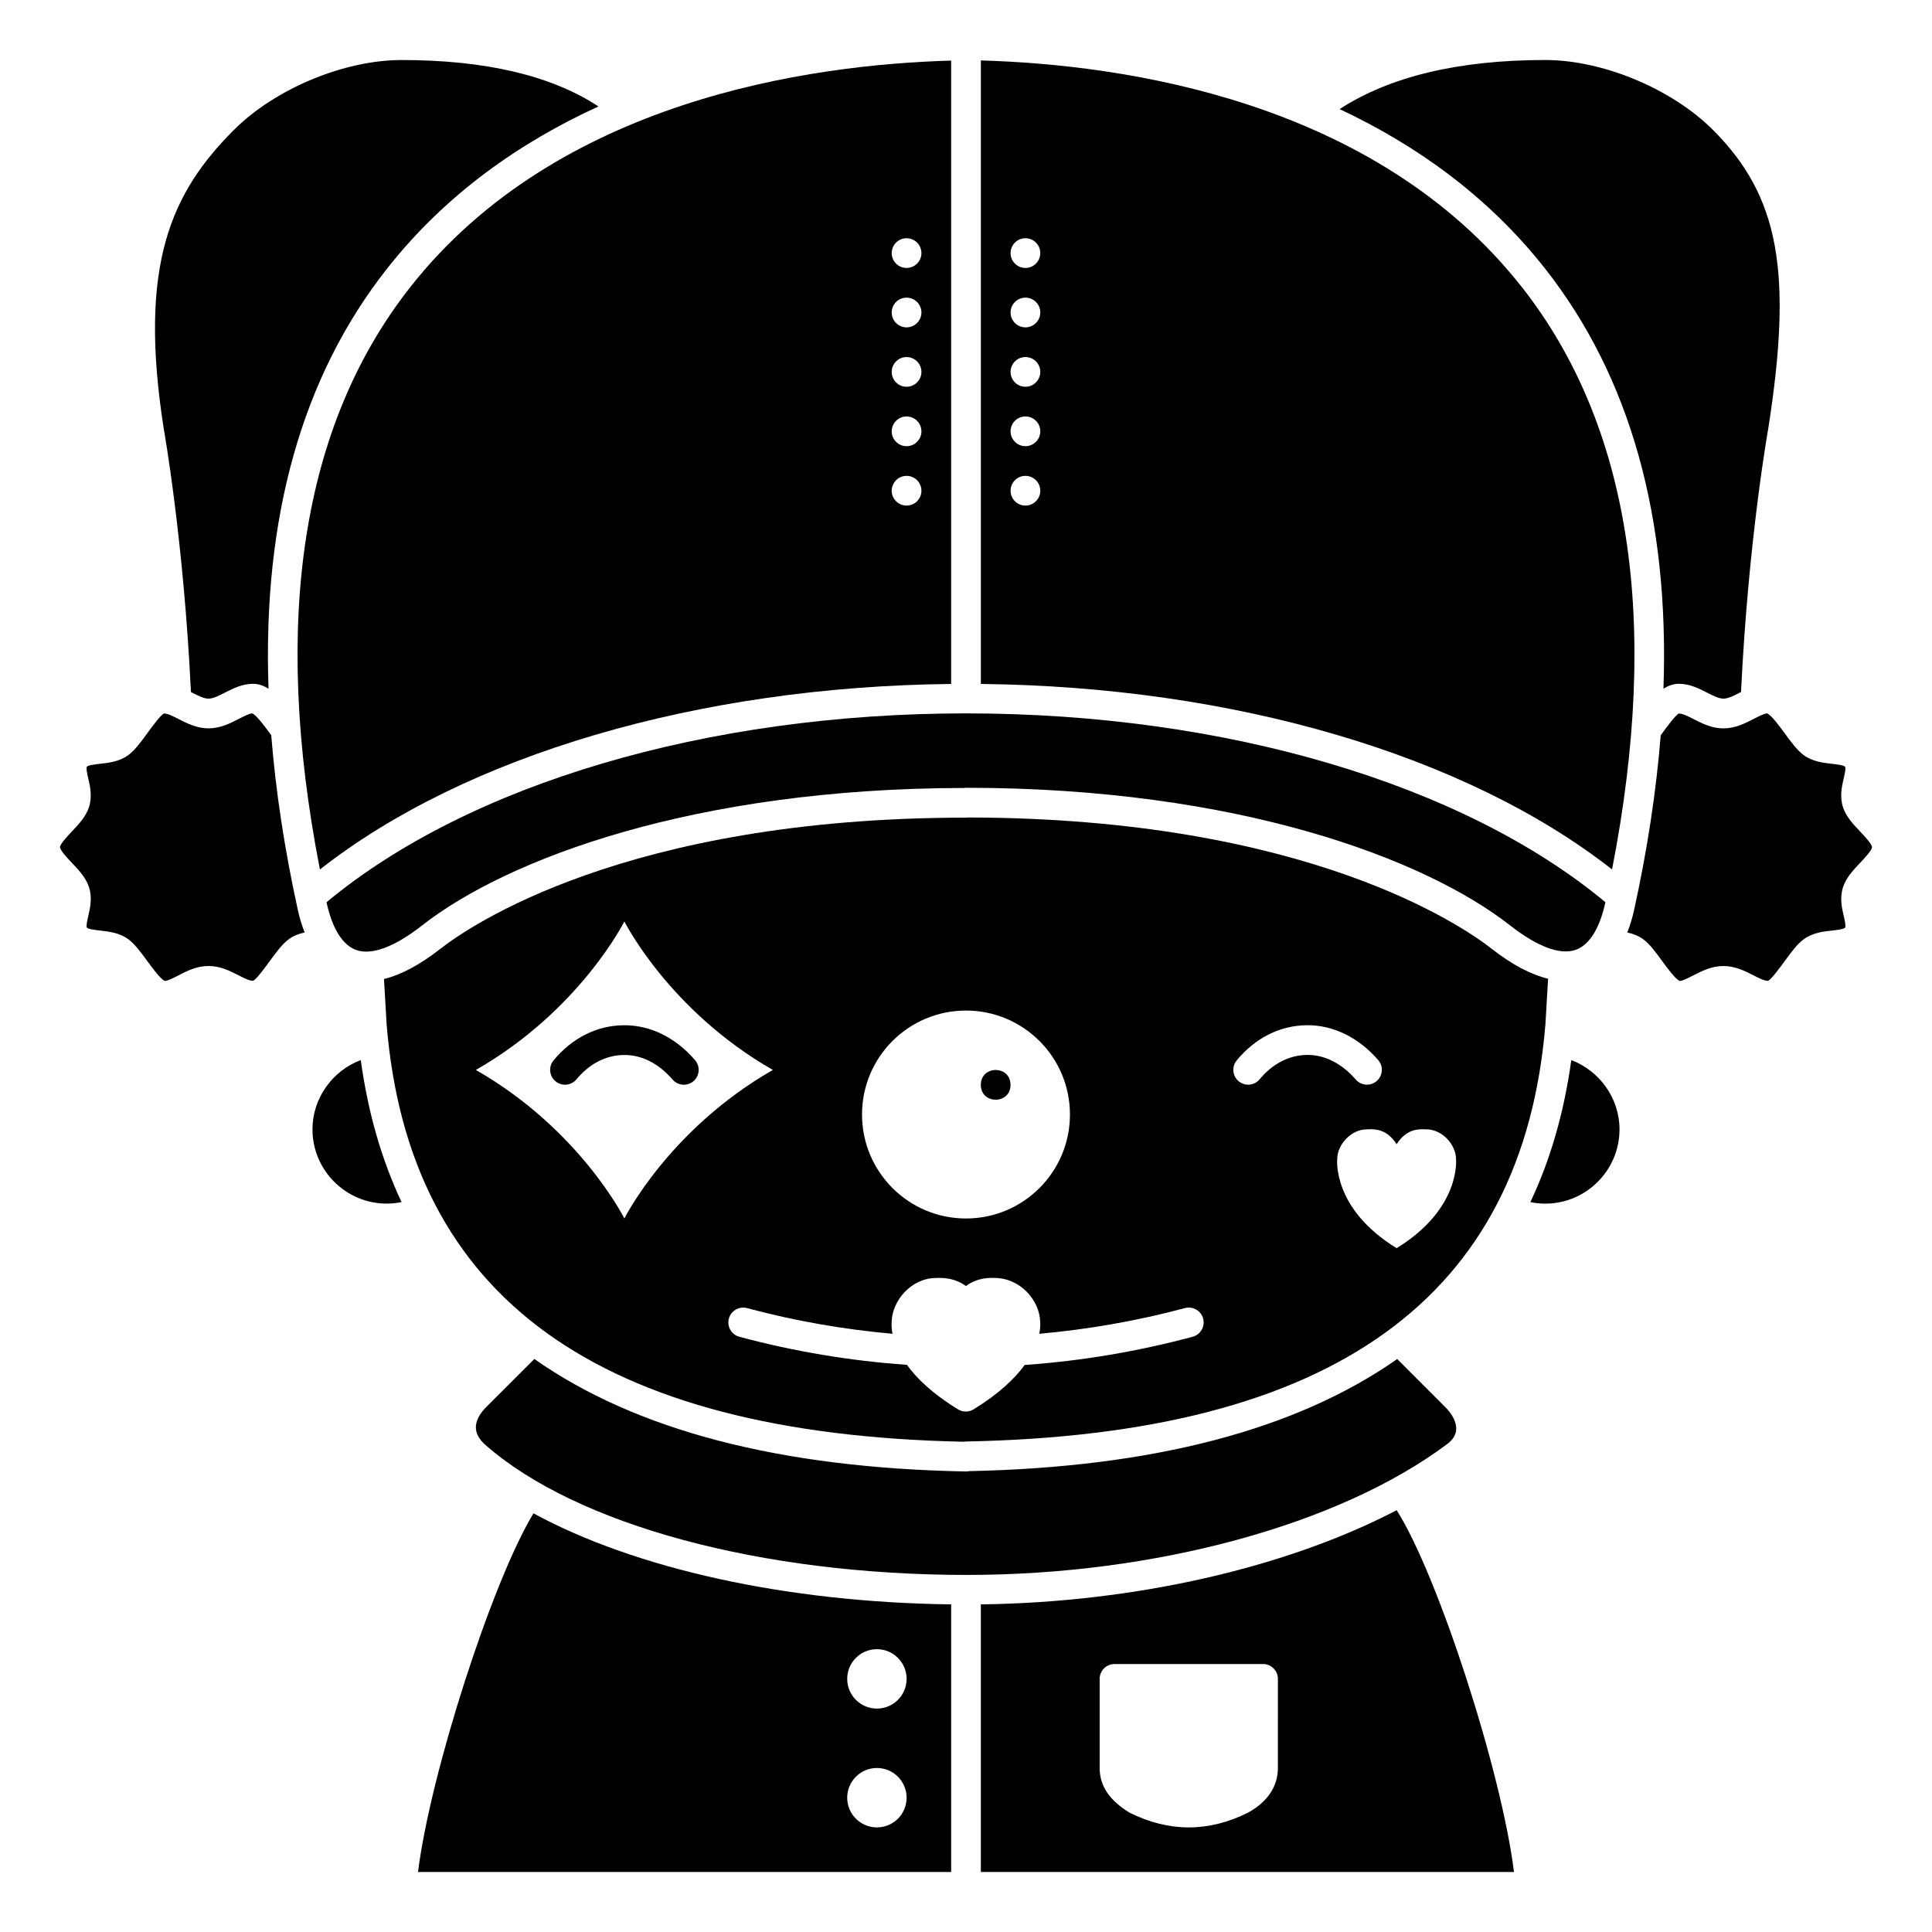 <?xml version="1.0" encoding="UTF-8"?>
<!-- Uploaded to: ICON Repo, www.iconrepo.com, Generator: ICON Repo Mixer Tools -->
<svg fill="#000000" width="800px" height="800px" version="1.1" viewBox="144 144 512 512" xmlns="http://www.w3.org/2000/svg">
 <g>
  <path d="m411.8 431.5c0 5.246-7.871 5.246-7.871 0 0-5.25 7.871-5.25 7.871 0"/>
  <path d="m328.2 424.95c-5.207-6.039-11.977-9.371-19.039-9.242-7.016 0.078-13.57 3.383-18.465 9.309-1.387 1.676-1.145 4.156 0.531 5.543 0.734 0.605 1.621 0.902 2.504 0.902 1.133 0 2.258-0.488 3.039-1.43 3.391-4.106 7.82-6.394 12.477-6.445 4.793-0.098 9.32 2.258 12.996 6.516 1.414 1.641 3.906 1.824 5.551 0.41 1.641-1.43 1.824-3.918 0.406-5.562z"/>
  <path d="m252.68 220.15c-28.738 36.566-36.727 88.457-23.898 154.27 38.641-30.309 100.28-48.477 167.28-49.164v-165.2c-37.566 1.074-104.39 10.48-143.38 60.086zm131.57-13.016c2.172 0 3.938 1.762 3.938 3.938 0 2.172-1.762 3.938-3.938 3.938-2.172 0-3.938-1.762-3.938-3.938 0.004-2.172 1.766-3.938 3.938-3.938zm0 15.746c2.172 0 3.938 1.762 3.938 3.938 0 2.172-1.762 3.938-3.938 3.938-2.172 0-3.938-1.762-3.938-3.938 0.004-2.176 1.766-3.938 3.938-3.938zm0 15.742c2.172 0 3.938 1.762 3.938 3.938 0 2.172-1.762 3.938-3.938 3.938-2.172 0-3.938-1.762-3.938-3.938 0.004-2.172 1.766-3.938 3.938-3.938zm0 15.746c2.172 0 3.938 1.762 3.938 3.938 0 2.172-1.762 3.938-3.938 3.938-2.172 0-3.938-1.762-3.938-3.938 0.004-2.176 1.766-3.938 3.938-3.938zm0 15.742c2.172 0 3.938 1.762 3.938 3.938 0 2.172-1.762 3.938-3.938 3.938-2.172 0-3.938-1.762-3.938-3.938 0.004-2.172 1.766-3.938 3.938-3.938z"/>
  <path d="m194.6 327.4c0.102 0.051 0.211 0.105 0.316 0.156 1.609 0.82 3.125 1.594 4.344 1.594s2.734-0.777 4.344-1.594c2.148-1.098 4.59-2.34 7.465-2.34 1.492 0 2.836 0.512 4.094 1.297-1.594-45.301 8.828-82.598 31.328-111.22 15.641-19.902 35.438-33.637 56.102-43.082-12.402-8.164-29.898-12.305-52.16-12.305-15.266 0-33.539 7.621-44.445 18.527-16.559 16.559-25.441 35.59-18.582 79.262 0.039 0.207 5.266 29.426 7.195 69.707z"/>
  <path d="m230.61 383.46c0.848 3.848 2.981 10.566 7.762 12.289 4.086 1.477 10.164-0.766 17.5-6.512 22.434-17.555 71.902-36.312 143.53-36.418 0.195-0.031 0.398-0.047 0.598-0.047 71.949 0 121.62 18.812 144.12 36.418 7.332 5.742 13.387 7.984 17.5 6.512 4.781-1.719 6.914-8.438 7.762-12.289 0.023-0.109 0.043-0.215 0.066-0.324-37.723-31.348-100.79-50.035-169.45-50.035-68.664 0-131.74 18.691-169.46 50.043 0.027 0.121 0.047 0.238 0.074 0.363z"/>
  <path d="m547.32 220.1c-38.992-49.605-105.81-59.008-143.38-60.082v165.24c66.996 0.688 128.63 18.859 167.27 49.156 12.84-65.832 4.852-117.74-23.887-154.32zm-131.57 57.883c-2.172 0-3.938-1.762-3.938-3.938 0-2.172 1.762-3.938 3.938-3.938 2.172 0 3.938 1.762 3.938 3.938s-1.766 3.938-3.938 3.938zm0-15.742c-2.172 0-3.938-1.762-3.938-3.938 0-2.172 1.762-3.938 3.938-3.938 2.172 0 3.938 1.762 3.938 3.938s-1.766 3.938-3.938 3.938zm0-15.746c-2.172 0-3.938-1.762-3.938-3.938 0-2.172 1.762-3.938 3.938-3.938 2.172 0 3.938 1.762 3.938 3.938 0 2.176-1.766 3.938-3.938 3.938zm0-15.742c-2.172 0-3.938-1.762-3.938-3.938 0-2.172 1.762-3.938 3.938-3.938 2.172 0 3.938 1.762 3.938 3.938s-1.766 3.938-3.938 3.938zm0-15.742c-2.172 0-3.938-1.762-3.938-3.938 0-2.172 1.762-3.938 3.938-3.938 2.172 0 3.938 1.762 3.938 3.938 0 2.172-1.766 3.938-3.938 3.938z"/>
  <path d="m215.88 338.84-0.305-0.41c-1.27-1.742-3.648-4.992-4.746-5.375-0.742 0.031-2.156 0.746-3.652 1.512-2.25 1.148-4.805 2.453-7.914 2.453s-5.664-1.305-7.918-2.457c-1.496-0.762-2.906-1.48-3.891-1.48-0.859 0.359-3.227 3.602-4.504 5.344-1.668 2.281-3.238 4.438-4.992 5.711-2.348 1.707-5.176 2.023-7.453 2.277-1.188 0.133-3.176 0.355-3.492 0.793-0.25 0.352 0.113 1.949 0.363 3.008 0.5 2.16 1.121 4.852 0.199 7.699-0.816 2.516-2.727 4.531-4.578 6.484-1.074 1.145-3.094 3.277-3.094 4.109s2.019 2.961 3.102 4.106c1.852 1.953 3.762 3.973 4.578 6.484 0.922 2.848 0.301 5.539-0.199 7.703-0.242 1.059-0.613 2.656-0.363 3.008 0.316 0.434 2.301 0.656 3.492 0.793 2.273 0.254 5.109 0.574 7.453 2.277 1.746 1.273 3.32 3.43 4.992 5.711 1.27 1.742 3.644 4.988 4.742 5.375 0.738-0.031 2.152-0.746 3.648-1.512 2.25-1.156 4.805-2.457 7.914-2.457s5.664 1.305 7.918 2.457c1.496 0.758 2.906 1.477 3.891 1.477 0.859-0.359 3.223-3.602 4.504-5.344 1.668-2.281 3.238-4.438 4.996-5.711 1.297-0.945 2.738-1.445 4.16-1.762-0.711-1.82-1.328-3.793-1.801-5.965-3.57-16.23-5.875-31.641-7.051-46.309z"/>
  <path d="m553.5 215.23c22.512 28.637 32.934 65.953 31.332 111.28 1.254-0.785 2.598-1.297 4.09-1.297 2.875 0 5.316 1.242 7.461 2.344 1.613 0.816 3.129 1.59 4.348 1.59s2.734-0.777 4.344-1.594c0.102-0.051 0.211-0.102 0.316-0.156 1.93-40.281 7.16-69.508 7.211-69.801 6.547-41.668 2.852-61.664-14.656-79.172-10.906-10.902-29.184-18.523-44.445-18.523-22.918 0-41.207 4.375-54.488 13.012 20.074 9.418 39.25 22.938 54.488 42.32z"/>
  <path d="m400.59 360.64c-0.195 0.031-0.395 0.047-0.594 0.047-90.297 0-131.86 28.945-139.28 34.746-5.398 4.227-10.395 6.891-14.957 8.012l0.715 12.199c5.981 72.266 55.984 108.42 152.88 110.43 0.195-0.035 0.402-0.059 0.605-0.062 97.348-1.844 147.59-38 153.59-110.53l0.711-12.105c-4.574-1.109-9.578-3.734-15-7.977-7.387-5.797-48.785-34.625-138.67-34.754zm-0.594 51.168c15.215 0 27.551 12.336 27.551 27.551 0 15.215-12.336 27.551-27.551 27.551s-27.551-12.336-27.551-27.551c-0.004-15.215 12.332-27.551 27.551-27.551zm-90.531 55.098s-11.809-23.617-39.359-39.359c27.551-15.742 39.359-39.359 39.359-39.359s11.809 23.617 39.359 39.359c-27.551 15.742-39.359 39.359-39.359 39.359zm150.59 31.355c-14.562 3.891-29.379 6.387-44.031 7.43-0.012 0-0.191 0.016-0.465 0.035-2.594 3.559-6.781 7.617-13.559 11.77-0.629 0.387-1.344 0.578-2.055 0.578-0.711 0-1.426-0.191-2.055-0.578-6.801-4.164-10.98-8.238-13.566-11.809-14.816-1.023-29.738-3.496-44.387-7.426-2.098-0.566-3.344-2.723-2.777-4.82 0.566-2.102 2.731-3.34 4.824-2.781 12.727 3.422 25.656 5.652 38.539 6.805-0.293-1.504-0.273-2.621-0.219-3.211 0.137-5.516 5.141-11.574 11.805-11.574 1.496-0.051 4.742-0.148 7.867 2.129 3.109-2.277 6.301-2.172 7.578-2.137 6.965 0.008 11.973 6.078 12.102 11.59 0.051 0.586 0.062 1.699-0.23 3.203 12.871-1.148 25.832-3.398 38.609-6.809 2.074-0.551 4.254 0.684 4.816 2.785 0.547 2.102-0.695 4.262-2.797 4.82zm17.762-68.238c-0.781 0.941-1.906 1.43-3.039 1.43-0.883 0-1.766-0.297-2.504-0.902-1.676-1.387-1.914-3.863-0.531-5.543 4.891-5.922 11.449-9.23 18.465-9.309 6.969-0.129 13.828 3.203 19.039 9.242 1.422 1.645 1.234 4.129-0.41 5.551-1.641 1.418-4.137 1.234-5.551-0.41-3.676-4.254-8.312-6.613-12.996-6.516-4.648 0.059-9.078 2.352-12.473 6.457zm36.301 44.754c-17.145-10.496-15.742-23.617-15.742-23.617 0-3.727 3.586-7.871 7.871-7.871 1.391 0 5.016-0.562 7.871 3.938 2.859-4.5 6.484-3.938 7.871-3.938 4.285 0 7.871 4.144 7.871 7.871 0 0.004 1.402 13.121-15.742 23.617z"/>
  <path d="m560.41 424.94c-1.91 13.855-5.531 26.398-10.844 37.629 1.293 0.266 2.606 0.406 3.941 0.406 10.852 0 19.68-8.828 19.68-19.68 0-8.25-5.281-15.52-12.777-18.355z"/>
  <path d="m226.81 443.29c0 10.852 8.828 19.68 19.68 19.68 1.332 0 2.641-0.141 3.93-0.406-5.301-11.234-8.91-23.781-10.809-37.641-7.504 2.836-12.801 10.105-12.801 18.367z"/>
  <path d="m403.93 569.18v70.91h141.29c-3.293-26.688-20.246-78.906-31.09-95.867-29.215 15.223-69.254 24.434-110.2 24.957zm78.723 43.359c0 4.699-2.543 8.855-7.871 11.809-10.477 5.246-21.012 5.246-31.488 0-5.328-3.277-7.871-7.109-7.871-11.809v-23.617c0-2.172 1.762-3.938 3.938-3.938h39.359c2.172 0 3.938 1.762 3.938 3.938z"/>
  <path d="m529.9 522.88c0.133-1.836-0.91-4.008-2.867-5.961l-12.758-12.762c-26.727 18.727-64.57 28.688-113.43 29.707-0.266 0.059-0.535 0.09-0.812 0.09h-0.066c-49.328-0.93-87.492-10.926-114.36-29.812l-12.781 12.777c-1.277 1.277-2.785 3.269-2.711 5.492 0.051 1.566 0.902 3.086 2.531 4.516 24.207 21.246 73.113 34.445 127.62 34.445 49.863 0 98.602-13.277 127.2-34.641 1.52-1.129 2.344-2.426 2.441-3.852z"/>
  <path d="m254.78 640.09h141.29v-70.91c-43.617-0.539-83.625-9.422-110.69-24.125-10.906 17.891-27.359 68.953-30.598 95.035zm121.61-59.039c4.348 0 7.871 3.523 7.871 7.871 0 4.348-3.523 7.871-7.871 7.871-4.348 0-7.871-3.523-7.871-7.871 0-4.348 3.519-7.871 7.871-7.871zm0 31.488c4.348 0 7.871 3.523 7.871 7.871 0 4.348-3.523 7.871-7.871 7.871-4.348 0-7.871-3.523-7.871-7.871 0-4.348 3.519-7.871 7.871-7.871z"/>
  <path d="m636.99 372.62c1.082-1.148 3.102-3.277 3.102-4.106 0-0.832-2.019-2.965-3.102-4.109-1.852-1.953-3.762-3.973-4.578-6.484-0.922-2.848-0.301-5.539 0.199-7.703 0.242-1.059 0.613-2.656 0.363-3.008-0.316-0.434-2.301-0.656-3.492-0.793-2.273-0.254-5.109-0.574-7.453-2.277-1.746-1.273-3.32-3.43-4.992-5.711-1.27-1.742-3.644-4.988-4.742-5.375-0.738 0.031-2.152 0.746-3.648 1.512-2.25 1.156-4.805 2.461-7.914 2.461s-5.664-1.305-7.918-2.457c-1.496-0.762-2.906-1.48-3.891-1.48-0.867 0.359-3.234 3.606-4.512 5.348l-0.305 0.41c-1.18 14.652-3.481 30.047-7.043 46.258-0.48 2.184-1.098 4.176-1.816 6.008 1.426 0.32 2.879 0.82 4.18 1.766 1.746 1.27 3.32 3.43 4.992 5.711 1.27 1.742 3.644 4.988 4.742 5.375 0.738-0.031 2.152-0.746 3.648-1.512 2.258-1.148 4.812-2.449 7.922-2.449s5.664 1.305 7.918 2.457c1.496 0.758 2.906 1.477 3.891 1.477 0.859-0.359 3.227-3.602 4.504-5.344 1.668-2.281 3.238-4.438 4.992-5.711 2.348-1.707 5.176-2.023 7.453-2.277 1.188-0.133 3.176-0.355 3.492-0.793 0.25-0.352-0.113-1.949-0.363-3.008-0.5-2.16-1.121-4.852-0.199-7.699 0.809-2.512 2.723-4.531 4.57-6.484z"/>
 </g>
</svg>